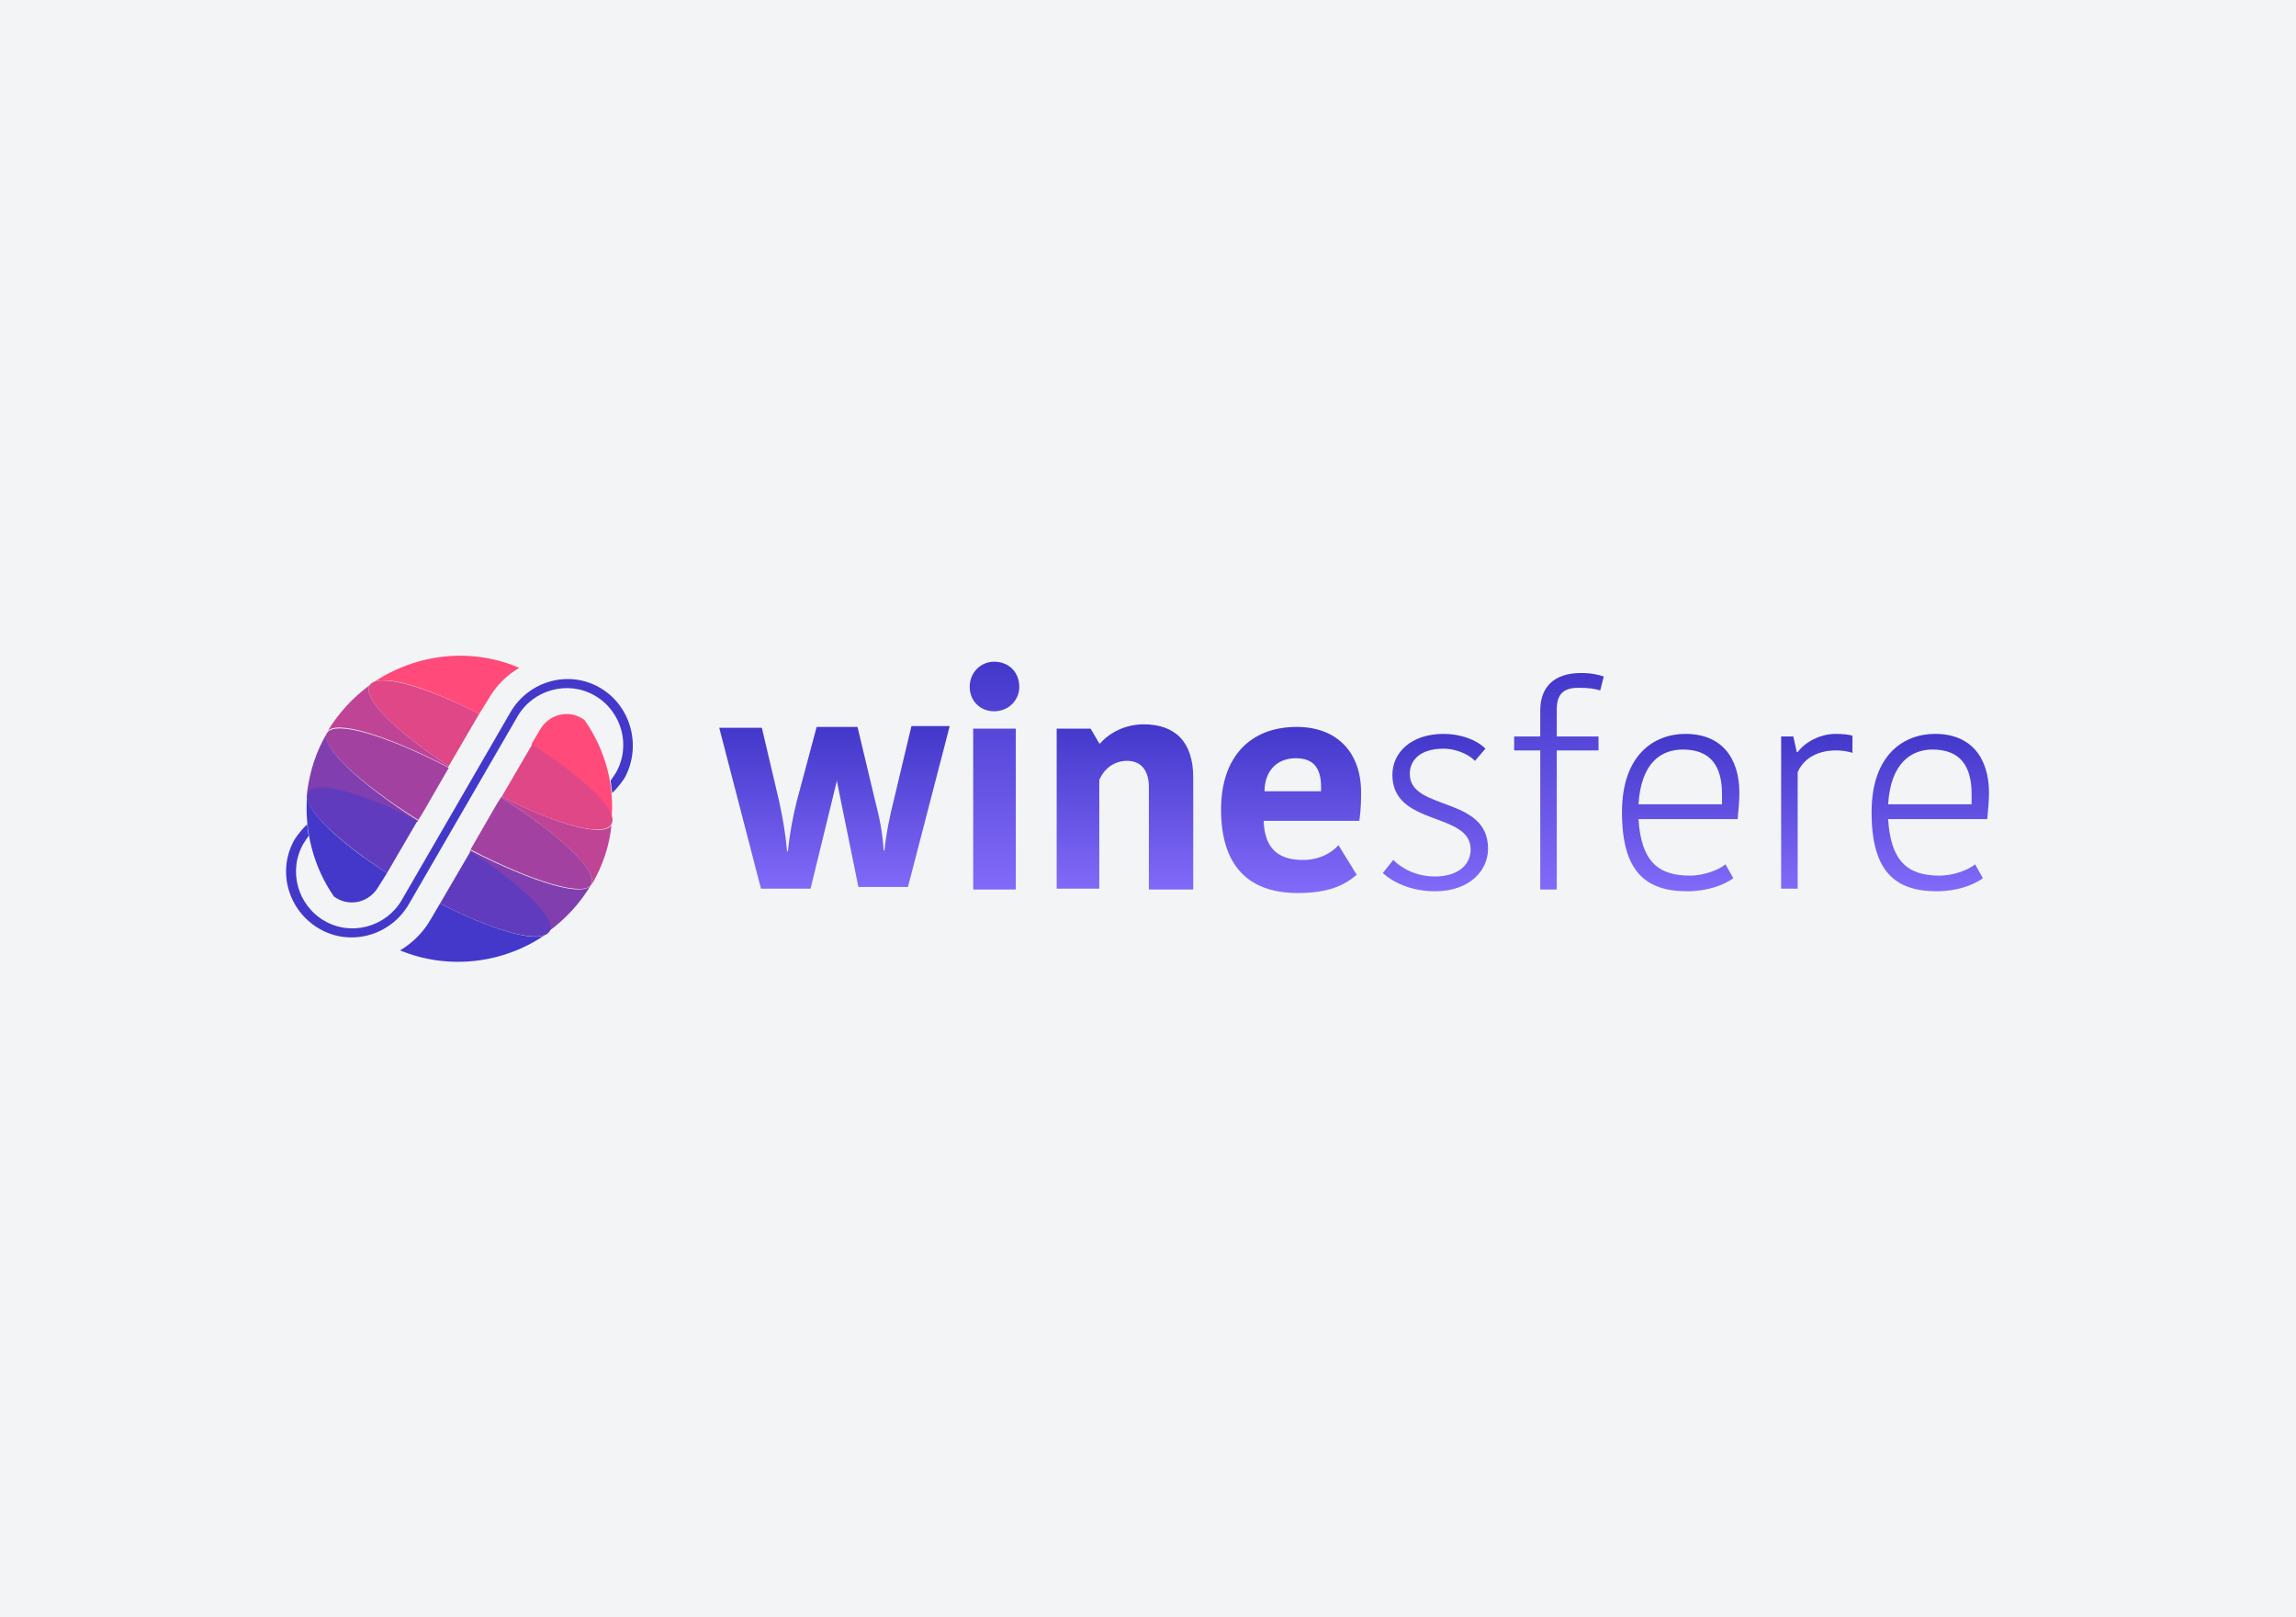 <?xml version="1.0" encoding="utf-8"?>
<svg xmlns="http://www.w3.org/2000/svg" fill="none" height="186" viewBox="0 0 264 186" width="264">
<path d="M264 0H0V186H264V0Z" fill="#F2F4F6"/>
<path d="M96.2 89.9L93.2 102.2H87.5L82.7 83.7H87.6L89.6 92.2C90 94.1 90.3 95.7 90.5 97.9H90.6C90.8 95.8 91.2 93.8 91.6 92.2L93.9 83.6H98.6L100.6 92C101.1 93.9 101.5 95.8 101.6 97.8H101.7C101.9 95.8 102.3 93.9 102.8 91.9L104.8 83.5H109.2L104.4 102H98.7L96.2 89.7V89.9Z" fill="url(#paint0_linear)"/>
<path d="M114.3 76.1C116 76.1 117.2 77.3 117.2 79C117.2 80.5 116 81.8 114.3 81.8C112.7 81.8 111.5 80.6 111.5 79C111.5 77.3 112.8 76.1 114.3 76.1ZM111.9 83.8H116.8V102.3H111.9V83.8Z" fill="url(#paint1_linear)"/>
<path d="M137 102.3H132.1V90.5C132.1 88.6 131.2 87.5 129.6 87.5C128.2 87.5 127 88.3 126.4 89.7V102.2H121.5V83.8H125.4L126.4 85.5H126.5C127.6 84.2 129.5 83.3 131.5 83.3C135.1 83.3 137.2 85.3 137.2 89.4V102.3H137Z" fill="url(#paint2_linear)"/>
<path d="M156 100.6C154.6 101.8 152.8 102.7 149.2 102.7C143.4 102.7 140.4 99.4 140.4 93.1C140.4 87.1 143.7 83.6 149.1 83.6C153.8 83.6 156.5 86.6 156.5 91.1C156.5 92 156.5 93 156.3 94.4H145.3C145.4 97.3 146.7 98.9 149.8 98.9C151.8 98.9 153.2 98 153.9 97.2L156 100.6ZM145.4 91H151.9V90.5C151.9 88.3 151 87.2 149 87.2C146.7 87.2 145.4 88.8 145.4 91Z" fill="url(#paint3_linear)"/>
<path d="M160.1 89.1C160.1 86.6 162.2 84.4 166 84.4C167.8 84.4 169.7 85 170.8 86.1L169.6 87.5C168.7 86.6 167.2 86.1 166 86.1C163.2 86.1 162.1 87.5 162.1 89C162.1 93.3 171.1 91.5 171.1 97.6C171.1 100.1 169 102.5 165 102.5C162.3 102.5 160.2 101.5 159 100.4L160.2 98.9C161.3 100 163 100.8 165 100.8C167.7 100.8 169.1 99.4 169.1 97.7C169.1 93.3 160.1 95.1 160.1 89.1Z" fill="url(#paint4_linear)"/>
<path d="M184.001 79.4C183.301 79.2 182.701 79.1 181.501 79.1C179.701 79.1 179.001 79.9 179.001 81.6V84.7H183.801V86.3H179.001V102.3H177.101V86.3H174.101V84.7H177.101V81.7C177.101 79.1 178.601 77.4 181.801 77.4C183.001 77.4 183.801 77.6 184.401 77.8L184.001 79.4Z" fill="url(#paint5_linear)"/>
<path d="M199.3 101C198.2 101.8 196.3 102.5 194 102.5C189.1 102.5 186.5 100.1 186.5 93.4C186.5 86.8 190.2 84.4 193.8 84.4C197.9 84.4 200 87.1 200 91.2C200 92 199.9 93.2 199.8 94.2H188.4C188.7 99 190.6 100.7 194.3 100.7C196 100.7 197.7 100 198.4 99.4L199.3 101ZM188.4 92.5H198C198 92 198 91.6 198 91.3C198 88 196.6 86.2 193.5 86.2C191.1 86.2 188.7 87.6 188.4 92.5Z" fill="url(#paint6_linear)"/>
<path d="M213.1 86.6C212.4 86.4 211.8 86.3 211.1 86.3C209.3 86.3 207.5 87 206.7 88.8V102.2H204.8V84.7H206.2L206.6 86.5H206.7C207.5 85.4 209.2 84.4 211.1 84.4C212 84.4 212.6 84.5 213 84.6V86.6H213.1Z" fill="url(#paint7_linear)"/>
<path d="M228 101C226.9 101.8 225 102.5 222.7 102.5C217.8 102.5 215.2 100.1 215.2 93.4C215.2 86.8 218.9 84.4 222.5 84.4C226.6 84.4 228.7 87.1 228.7 91.2C228.7 92 228.6 93.2 228.5 94.2H217.1C217.4 99 219.3 100.7 223 100.7C224.7 100.7 226.4 100 227.1 99.4L228 101ZM217.1 92.5H226.7C226.7 92 226.7 91.6 226.7 91.3C226.7 88 225.3 86.2 222.2 86.2C219.9 86.2 217.4 87.6 217.1 92.5Z" fill="url(#paint8_linear)"/>
<path d="M70.5 76.6C65.5 73.7 59 75.4 56.1 80.5L48.6 93.5L43.6 102.1C42.6 103.8 40.5 104.4 38.8 103.4C37.8 102.8 37.2 101.9 37.1 100.8C36.4 99.3 35.9 97.8 35.6 96.2C35.4 96.5 35.2 96.8 35 97.1C33.2 100.2 34.3 104.2 37.4 106C40.5 107.8 44.5 106.7 46.3 103.6L58.8 82C60.9 78.4 65.5 77.1 69.1 79.2C72.7 81.3 74 85.9 71.9 89.5C71.5 90.2 71 90.8 70.5 91.2C70.6 92.4 70.6 93.6 70.5 94.9C72.1 94 73.5 92.7 74.5 91C77.2 85.9 75.5 79.5 70.5 76.6Z" fill="#F2F4F6"/>
<path d="M68.7 85.3C69.4 86.7 69.9 88.3 70.2 89.9C70.4 89.6 70.7 89.3 70.9 89C72.7 85.9 71.6 81.9 68.5 80.1C65.4 78.3 61.4 79.4 59.6 82.5L47.1 104.1C45 107.7 40.4 109 36.8 106.9C33.2 104.8 31.9 100.2 34 96.6C34.4 95.9 34.8 95.4 35.4 94.9C35.3 93.7 35.3 92.4 35.4 91.2C33.8 92.1 32.4 93.4 31.5 95.1C28.6 100.1 30.3 106.6 35.4 109.5C40.4 112.4 46.9 110.7 49.8 105.6L57.3 92.6L62.3 84C63.3 82.3 65.4 81.7 67.1 82.7C67.9 83.2 68.6 84.2 68.7 85.3Z" fill="#F2F4F6"/>
<path d="M50.6 103.9L49.6 105.6C48.7 107.2 47.5 108.4 46 109.3C51.6 111.6 57.9 110.8 62.7 107.5C61.3 108.3 56.4 106.9 50.6 103.9Z" fill="#4338CA"/>
<path d="M67.201 82.8C67.101 82.7 67.001 82.7 66.901 82.6C65.201 81.6 63.101 82.2 62.101 83.9L61.101 85.6C66.501 89.1 70.301 92.6 70.301 94.4C70.701 90.3 69.601 86.2 67.201 82.8Z" fill="#FF4A7A"/>
<path d="M55.1 82.1L56.1 80.5C57 78.9 58.2 77.7 59.7 76.8C54.1 74.4 47.8 75.2 42.9 78.5C44.4 77.6 49.3 79.1 55.1 82.1Z" fill="#FF4A7A"/>
<path d="M61.2 85.6L57.7 91.6C64.1 94.9 69.4 96.3 70.3 94.8C71.2 93.3 67.2 89.5 61.2 85.6Z" fill="#DF4787"/>
<path d="M51.6 88.1L55.1 82.1C48.7 78.8 43.4 77.4 42.5 78.8C41.6 80.3 45.6 84.2 51.6 88.1Z" fill="#DF4787"/>
<path d="M70.301 94.9C70.301 94.8 70.301 94.7 70.301 94.6C70.301 94.7 70.301 94.8 70.301 94.9C69.401 96.3 64.101 94.9 57.701 91.6L57.601 91.7C64.401 96 68.901 100.3 68.001 101.8C69.301 99.6 70.101 97.2 70.301 94.9Z" fill="#BF4495"/>
<path d="M51.501 88.2L51.601 88.1C45.601 84.2 41.601 80.3 42.501 78.8C42.501 78.7 42.601 78.7 42.701 78.6C42.601 78.7 42.501 78.7 42.501 78.8C40.601 80.2 38.901 82 37.601 84.2C38.401 82.7 44.401 84.5 51.501 88.2Z" fill="#BF4495"/>
<path d="M57.601 91.7L57.101 92.5L54.101 97.7C61.201 101.4 67.201 103.2 68.001 101.7C68.801 100.2 64.401 96 57.601 91.7Z" fill="#A341A1"/>
<path d="M48.101 94.3L48.601 93.5L51.601 88.3C44.501 84.6 38.501 82.8 37.601 84.3C36.701 85.7 41.201 90 48.101 94.3Z" fill="#A341A1"/>
<path d="M54.1 97.8L54 97.9C60 101.8 63.9 105.7 63.1 107.1C63.1 107.2 63 107.2 62.9 107.3C63 107.2 63.1 107.2 63.1 107.1C65 105.7 66.7 103.9 68 101.7C67.2 103.3 61.3 101.5 54.1 97.8Z" fill="#813EAF"/>
<path d="M35.3 91.4C35.3 91.3 35.3 91.2 35.4 91.2C36.2 89.7 41.6 91.2 48 94.5L48.1 94.4C41.3 90.1 36.8 85.8 37.6 84.3C36.3 86.5 35.6 88.8 35.3 91.2C35.3 91.2 35.3 91.3 35.3 91.4Z" fill="#813EAF"/>
<path d="M44.5 100.4L48 94.4C41.6 91.1 36.3 89.7 35.4 91.1C34.5 92.6 38.5 96.5 44.5 100.4Z" fill="#603BBD"/>
<path d="M54.101 97.9L50.601 103.9C57.001 107.2 62.301 108.6 63.201 107.1C64.001 105.7 60.101 101.8 54.101 97.9Z" fill="#603BBD"/>
<path d="M38.4 103.1C38.5 103.2 38.6 103.2 38.7 103.3C40.4 104.3 42.5 103.7 43.5 102L44.5 100.4C39 96.9 35.3 93.3 35.3 91.6C35 95.7 36.1 99.8 38.4 103.1Z" fill="#4338CA"/>
<path d="M69.001 79.1C65.4 77 60.8 78.3 58.7 81.9L46.2 103.5C44.401 106.6 40.401 107.7 37.3 105.9C34.2 104.1 33.1 100.1 34.901 97C35.1 96.7 35.3 96.4 35.501 96.1C35.401 95.7 35.401 95.2 35.3 94.8C34.8 95.3 34.3 95.9 33.901 96.5C31.8 100.1 33.1 104.7 36.7 106.8C40.3 108.9 44.901 107.6 47.001 104L59.501 82.4C61.3 79.3 65.3 78.2 68.4 80C71.501 81.8 72.6 85.8 70.8 88.9C70.6 89.2 70.4 89.5 70.201 89.8C70.3 90.2 70.3 90.7 70.4 91.2C70.9 90.7 71.4 90.1 71.8 89.5C73.8 85.9 72.6 81.2 69.001 79.1Z" fill="#4338CA"/>
<defs>
<linearGradient gradientUnits="userSpaceOnUse" id="paint0_linear" x1="96.056" x2="96.056" y1="102.27" y2="83.812">
<stop stop-color="#826AF9"/>
<stop offset="0.995" stop-color="#4338CA"/>
</linearGradient>
<linearGradient gradientUnits="userSpaceOnUse" id="paint1_linear" x1="114.382" x2="114.382" y1="102.27" y2="76.07">
<stop stop-color="#826AF9"/>
<stop offset="0.995" stop-color="#4338CA"/>
</linearGradient>
<linearGradient gradientUnits="userSpaceOnUse" id="paint2_linear" x1="129.246" x2="129.246" y1="102.27" y2="83.355">
<stop stop-color="#826AF9"/>
<stop offset="0.995" stop-color="#4338CA"/>
</linearGradient>
<linearGradient gradientUnits="userSpaceOnUse" id="paint3_linear" x1="148.471" x2="148.471" y1="102.629" y2="83.453">
<stop stop-color="#826AF9"/>
<stop offset="0.995" stop-color="#4338CA"/>
</linearGradient>
<linearGradient gradientUnits="userSpaceOnUse" id="paint4_linear" x1="165.017" x2="165.017" y1="102.564" y2="84.401">
<stop stop-color="#826AF9"/>
<stop offset="0.995" stop-color="#4338CA"/>
</linearGradient>
<linearGradient gradientUnits="userSpaceOnUse" id="paint5_linear" x1="179.309" x2="179.309" y1="102.27" y2="77.312">
<stop stop-color="#826AF9"/>
<stop offset="0.995" stop-color="#4338CA"/>
</linearGradient>
<linearGradient gradientUnits="userSpaceOnUse" id="paint6_linear" x1="193.192" x2="193.192" y1="102.466" y2="84.401">
<stop stop-color="#826AF9"/>
<stop offset="0.995" stop-color="#4338CA"/>
</linearGradient>
<linearGradient gradientUnits="userSpaceOnUse" id="paint7_linear" x1="209.002" x2="209.002" y1="102.27" y2="84.401">
<stop stop-color="#826AF9"/>
<stop offset="0.995" stop-color="#4338CA"/>
</linearGradient>
<linearGradient gradientUnits="userSpaceOnUse" id="paint8_linear" x1="221.938" x2="221.938" y1="102.466" y2="84.401">
<stop stop-color="#826AF9"/>
<stop offset="0.995" stop-color="#4338CA"/>
</linearGradient>
</defs>
</svg>